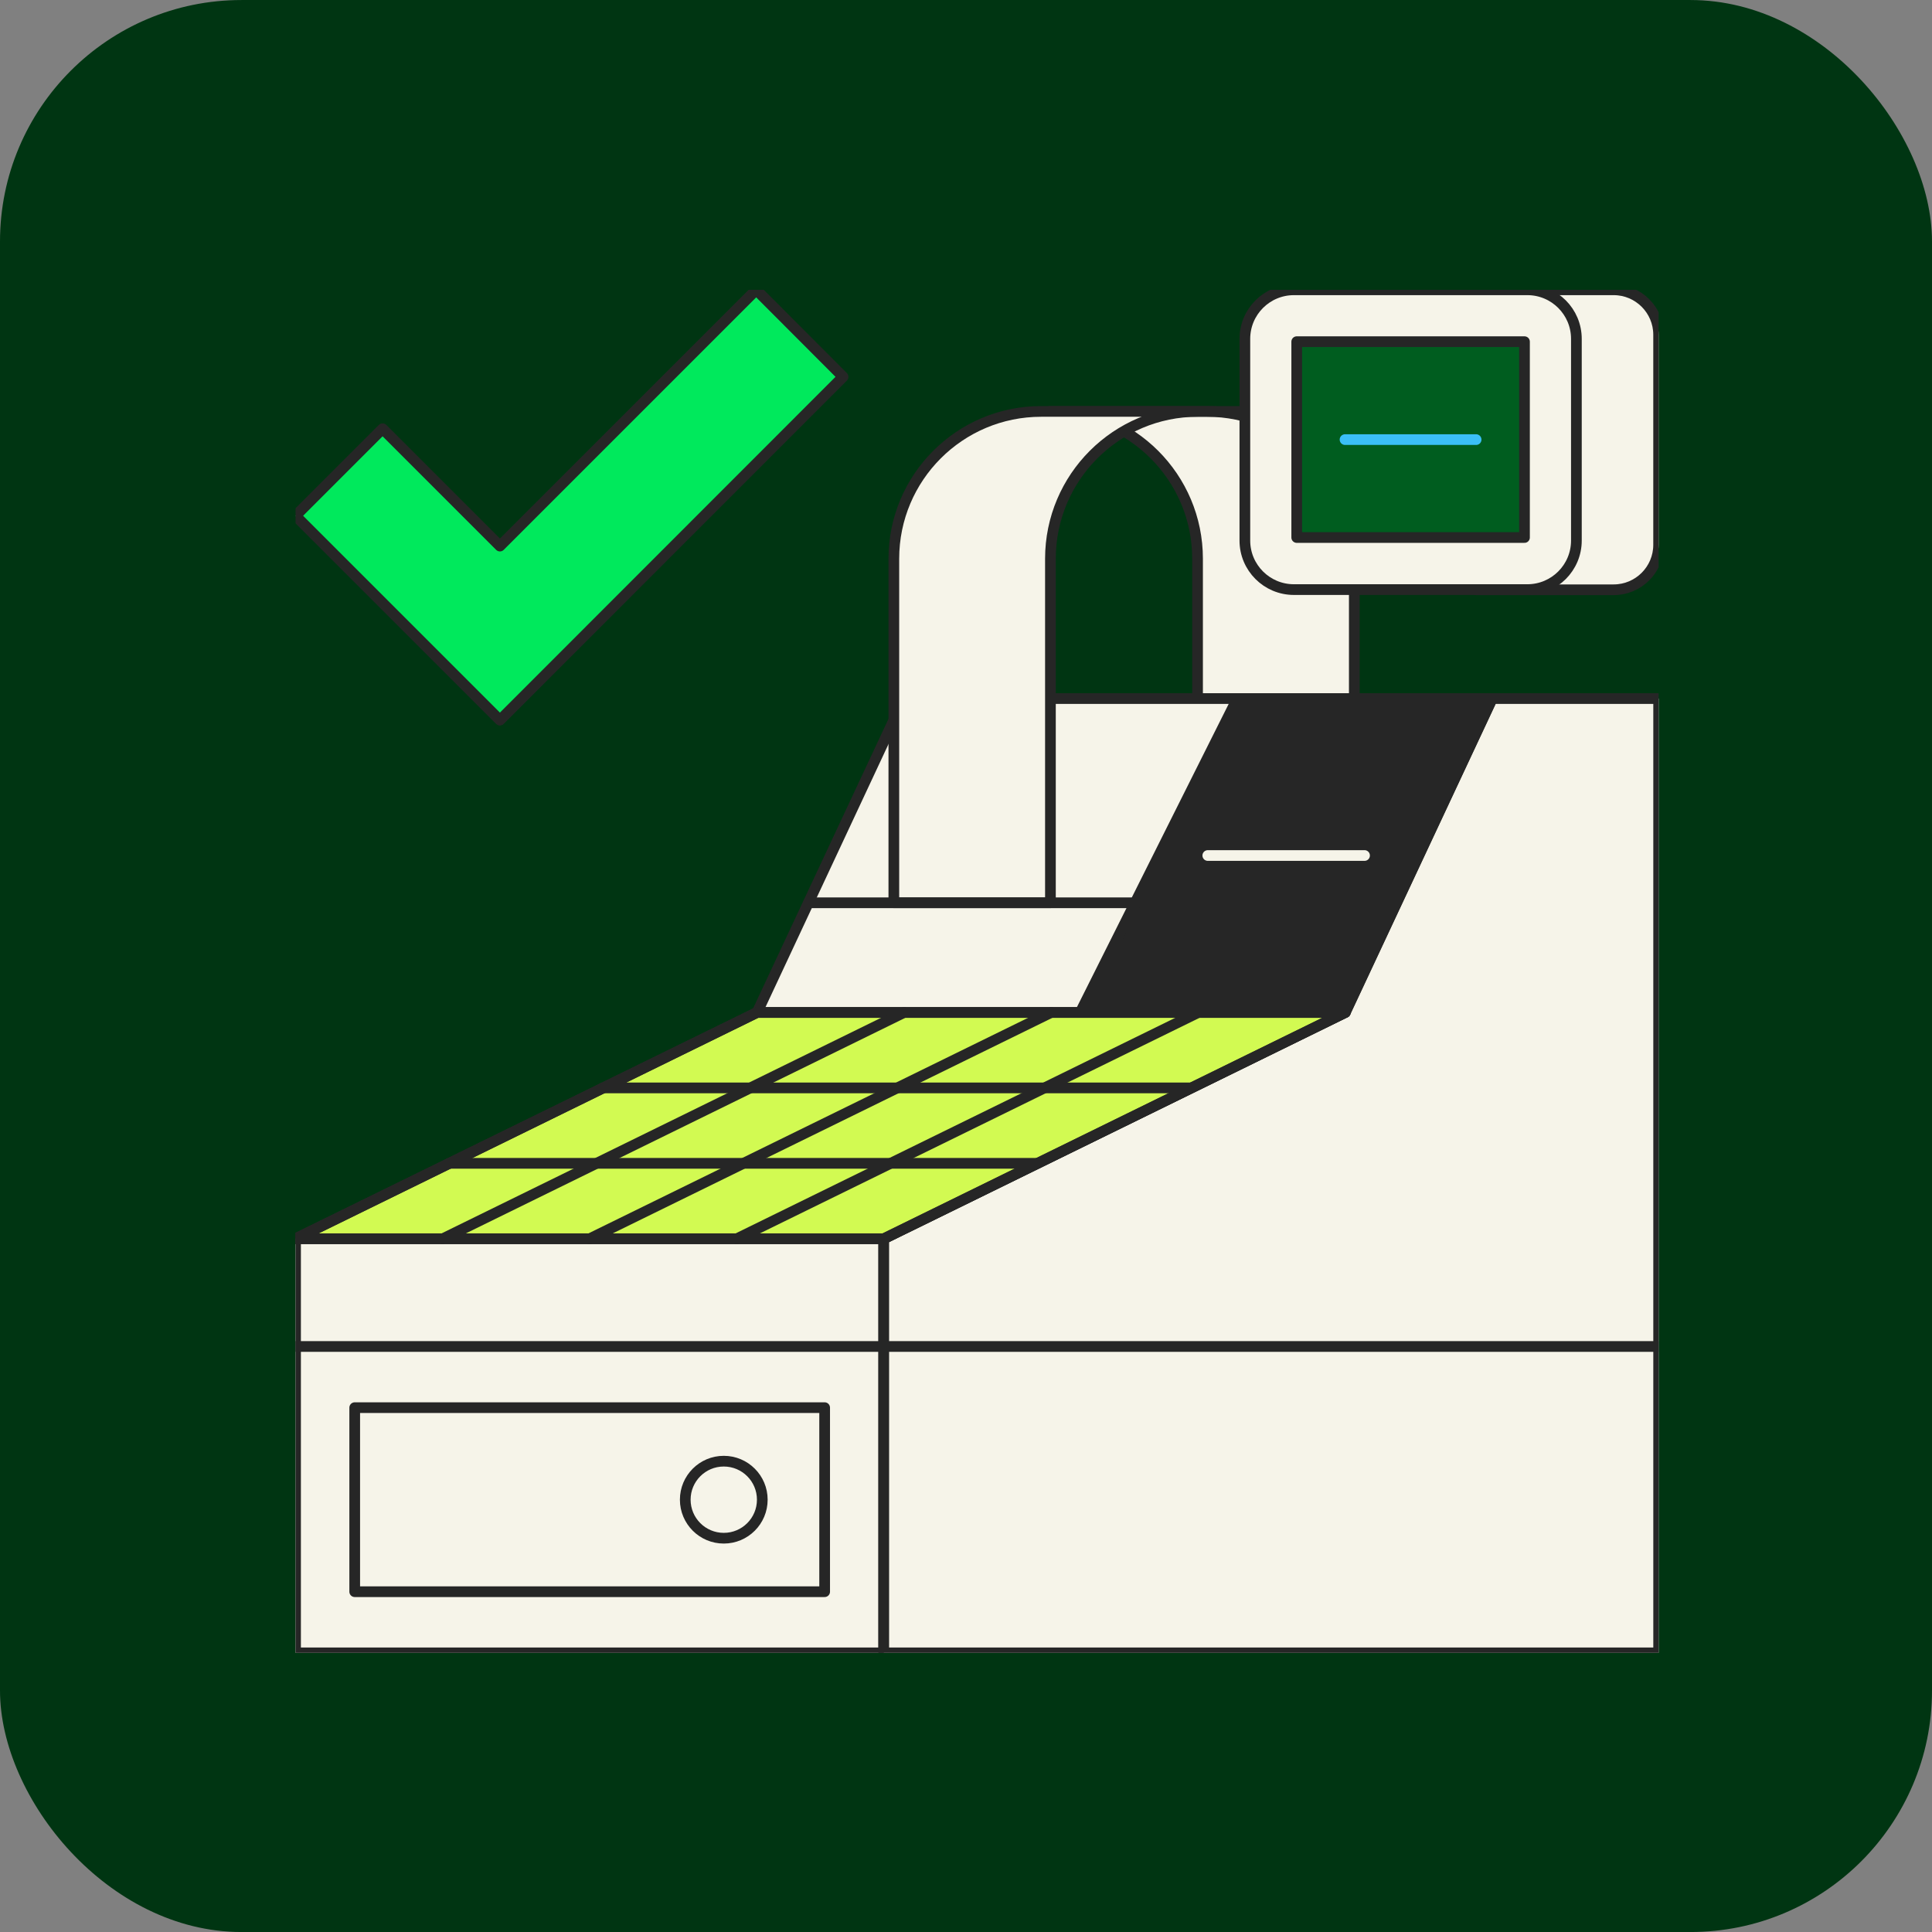 <svg width="80" height="80" viewBox="0 0 80 80" fill="none" xmlns="http://www.w3.org/2000/svg">
<rect x="0" y="0" width="80" height="80" fill="#808080" stroke="none"/>
<rect y="0.001" width="80" height="80" rx="10" fill="#003512"/>
<g clip-path="url(#clip0_3736_36148)">
<path d="M61.125 12H66.819C67.845 12 68.68 12.835 68.68 13.861V22.56C68.68 23.587 67.845 24.421 66.819 24.421H61.125V12.007V12Z" fill="#F6F4E9" stroke="#262626" stroke-width="0.443" stroke-linecap="round" stroke-linejoin="round"/>
<path d="M56.079 28.926V23.136C56.079 19.768 53.347 17.036 49.98 17.036H46.937H43.488C46.856 17.036 49.588 19.768 49.588 23.136V28.926H56.072H56.079Z" fill="#F6F4E9" stroke="#262626" stroke-width="0.443" stroke-linecap="round" stroke-linejoin="round"/>
<path d="M55.706 41.923L61.791 28.926H37.428L31.35 41.923L12.238 51.294V68.442H36.593V51.294L55.706 41.923Z" fill="#F6F4E9" stroke="#262626" stroke-width="0.443" stroke-linecap="round" stroke-linejoin="round"/>
<path d="M62.079 28.926H61.791L55.706 41.923L36.594 51.294V68.442H62.079H68.681V28.926H62.079Z" fill="#F6F4E9" stroke="#262626" stroke-width="0.443" stroke-linecap="round" stroke-linejoin="round"/>
<path d="M55.704 41.923H44.73L51.236 28.926H61.789L55.704 41.923Z" fill="#262626" stroke="#262626" stroke-width="0.443" stroke-linecap="round" stroke-linejoin="round"/>
<path d="M50.012 35.425H56.503" stroke="#F6F4E9" stroke-width="0.443" stroke-linecap="round" stroke-linejoin="round"/>
<path d="M68.681 55.755H12.238" stroke="#262626" stroke-width="0.443" stroke-linecap="round" stroke-linejoin="round"/>
<path d="M34.147 58.288H14.688V65.909H34.147V58.288Z" fill="#F6F4E9" stroke="#262626" stroke-width="0.443" stroke-linecap="round" stroke-linejoin="round"/>
<path d="M29.97 63.694C30.851 63.694 31.565 62.98 31.565 62.099C31.565 61.218 30.851 60.504 29.97 60.504C29.089 60.504 28.375 61.218 28.375 62.099C28.375 62.98 29.089 63.694 29.97 63.694Z" fill="#F6F4E9" stroke="#262626" stroke-width="0.443" stroke-linecap="round" stroke-linejoin="round"/>
<path d="M37.012 37.381V23.136C37.012 19.768 39.744 17.036 43.112 17.036H52.638H49.596C46.228 17.036 43.496 19.768 43.496 23.136V37.381H37.012Z" fill="#F6F4E9" stroke="#262626" stroke-width="0.443" stroke-linecap="round" stroke-linejoin="round"/>
<path d="M63.245 12H53.578C52.456 12 51.547 12.909 51.547 14.031V22.383C51.547 23.505 52.456 24.414 53.578 24.414H63.245C64.366 24.414 65.275 23.505 65.275 22.383V14.031C65.275 12.909 64.366 12 63.245 12Z" fill="#F6F4E9" stroke="#262626" stroke-width="0.443" stroke-linecap="round" stroke-linejoin="round"/>
<path d="M63.126 14.148H53.695V22.257H63.126V14.148Z" fill="#005D1F" stroke="#262626" stroke-width="0.443" stroke-linecap="round" stroke-linejoin="round"/>
<path d="M55.695 18.203H61.123" stroke="#3BBFF7" stroke-width="0.443" stroke-linecap="round" stroke-linejoin="round"/>
<path d="M36.593 51.295H12.238L31.35 41.924H55.706L36.593 51.295Z" fill="#D2FA52" stroke="#262626" stroke-width="0.443" stroke-linecap="round" stroke-linejoin="round"/>
<path d="M33.477 37.382H47.102" stroke="#262626" stroke-width="0.443" stroke-linecap="round" stroke-linejoin="round"/>
<path d="M36.593 51.295H12.238" stroke="#262626" stroke-width="0.443" stroke-linecap="round" stroke-linejoin="round"/>
<path d="M42.96 48.171H18.598" stroke="#262626" stroke-width="0.443" stroke-linecap="round" stroke-linejoin="round"/>
<path d="M49.316 45.048H24.961" stroke="#262626" stroke-width="0.443" stroke-linecap="round" stroke-linejoin="round"/>
<path d="M55.676 41.924H31.32" stroke="#262626" stroke-width="0.443" stroke-linecap="round" stroke-linejoin="round"/>
<path d="M31.35 41.924L12.238 51.295" stroke="#262626" stroke-width="0.443" stroke-linecap="round" stroke-linejoin="round"/>
<path d="M37.437 41.924L18.332 51.295" stroke="#262626" stroke-width="0.443" stroke-linecap="round" stroke-linejoin="round"/>
<path d="M43.526 41.924L24.414 51.295" stroke="#262626" stroke-width="0.443" stroke-linecap="round" stroke-linejoin="round"/>
<path d="M49.62 41.924L30.508 51.295" stroke="#262626" stroke-width="0.443" stroke-linecap="round" stroke-linejoin="round"/>
<path d="M55.706 41.924L36.594 51.295" stroke="#262626" stroke-width="0.443" stroke-linecap="round" stroke-linejoin="round"/>
<path d="M20.701 29.82L12.238 21.357L15.842 17.753L20.701 22.612L31.313 12L34.91 15.604L20.701 29.82Z" fill="#00E95C" stroke="#262626" stroke-width="0.443" stroke-linecap="round" stroke-linejoin="round"/>
</g>
<defs>
<clipPath id="clip0_3736_36148">
<rect width="56.442" height="56.442" fill="white" transform="translate(12.238 12)"/>
</clipPath>
</defs>
</svg>
